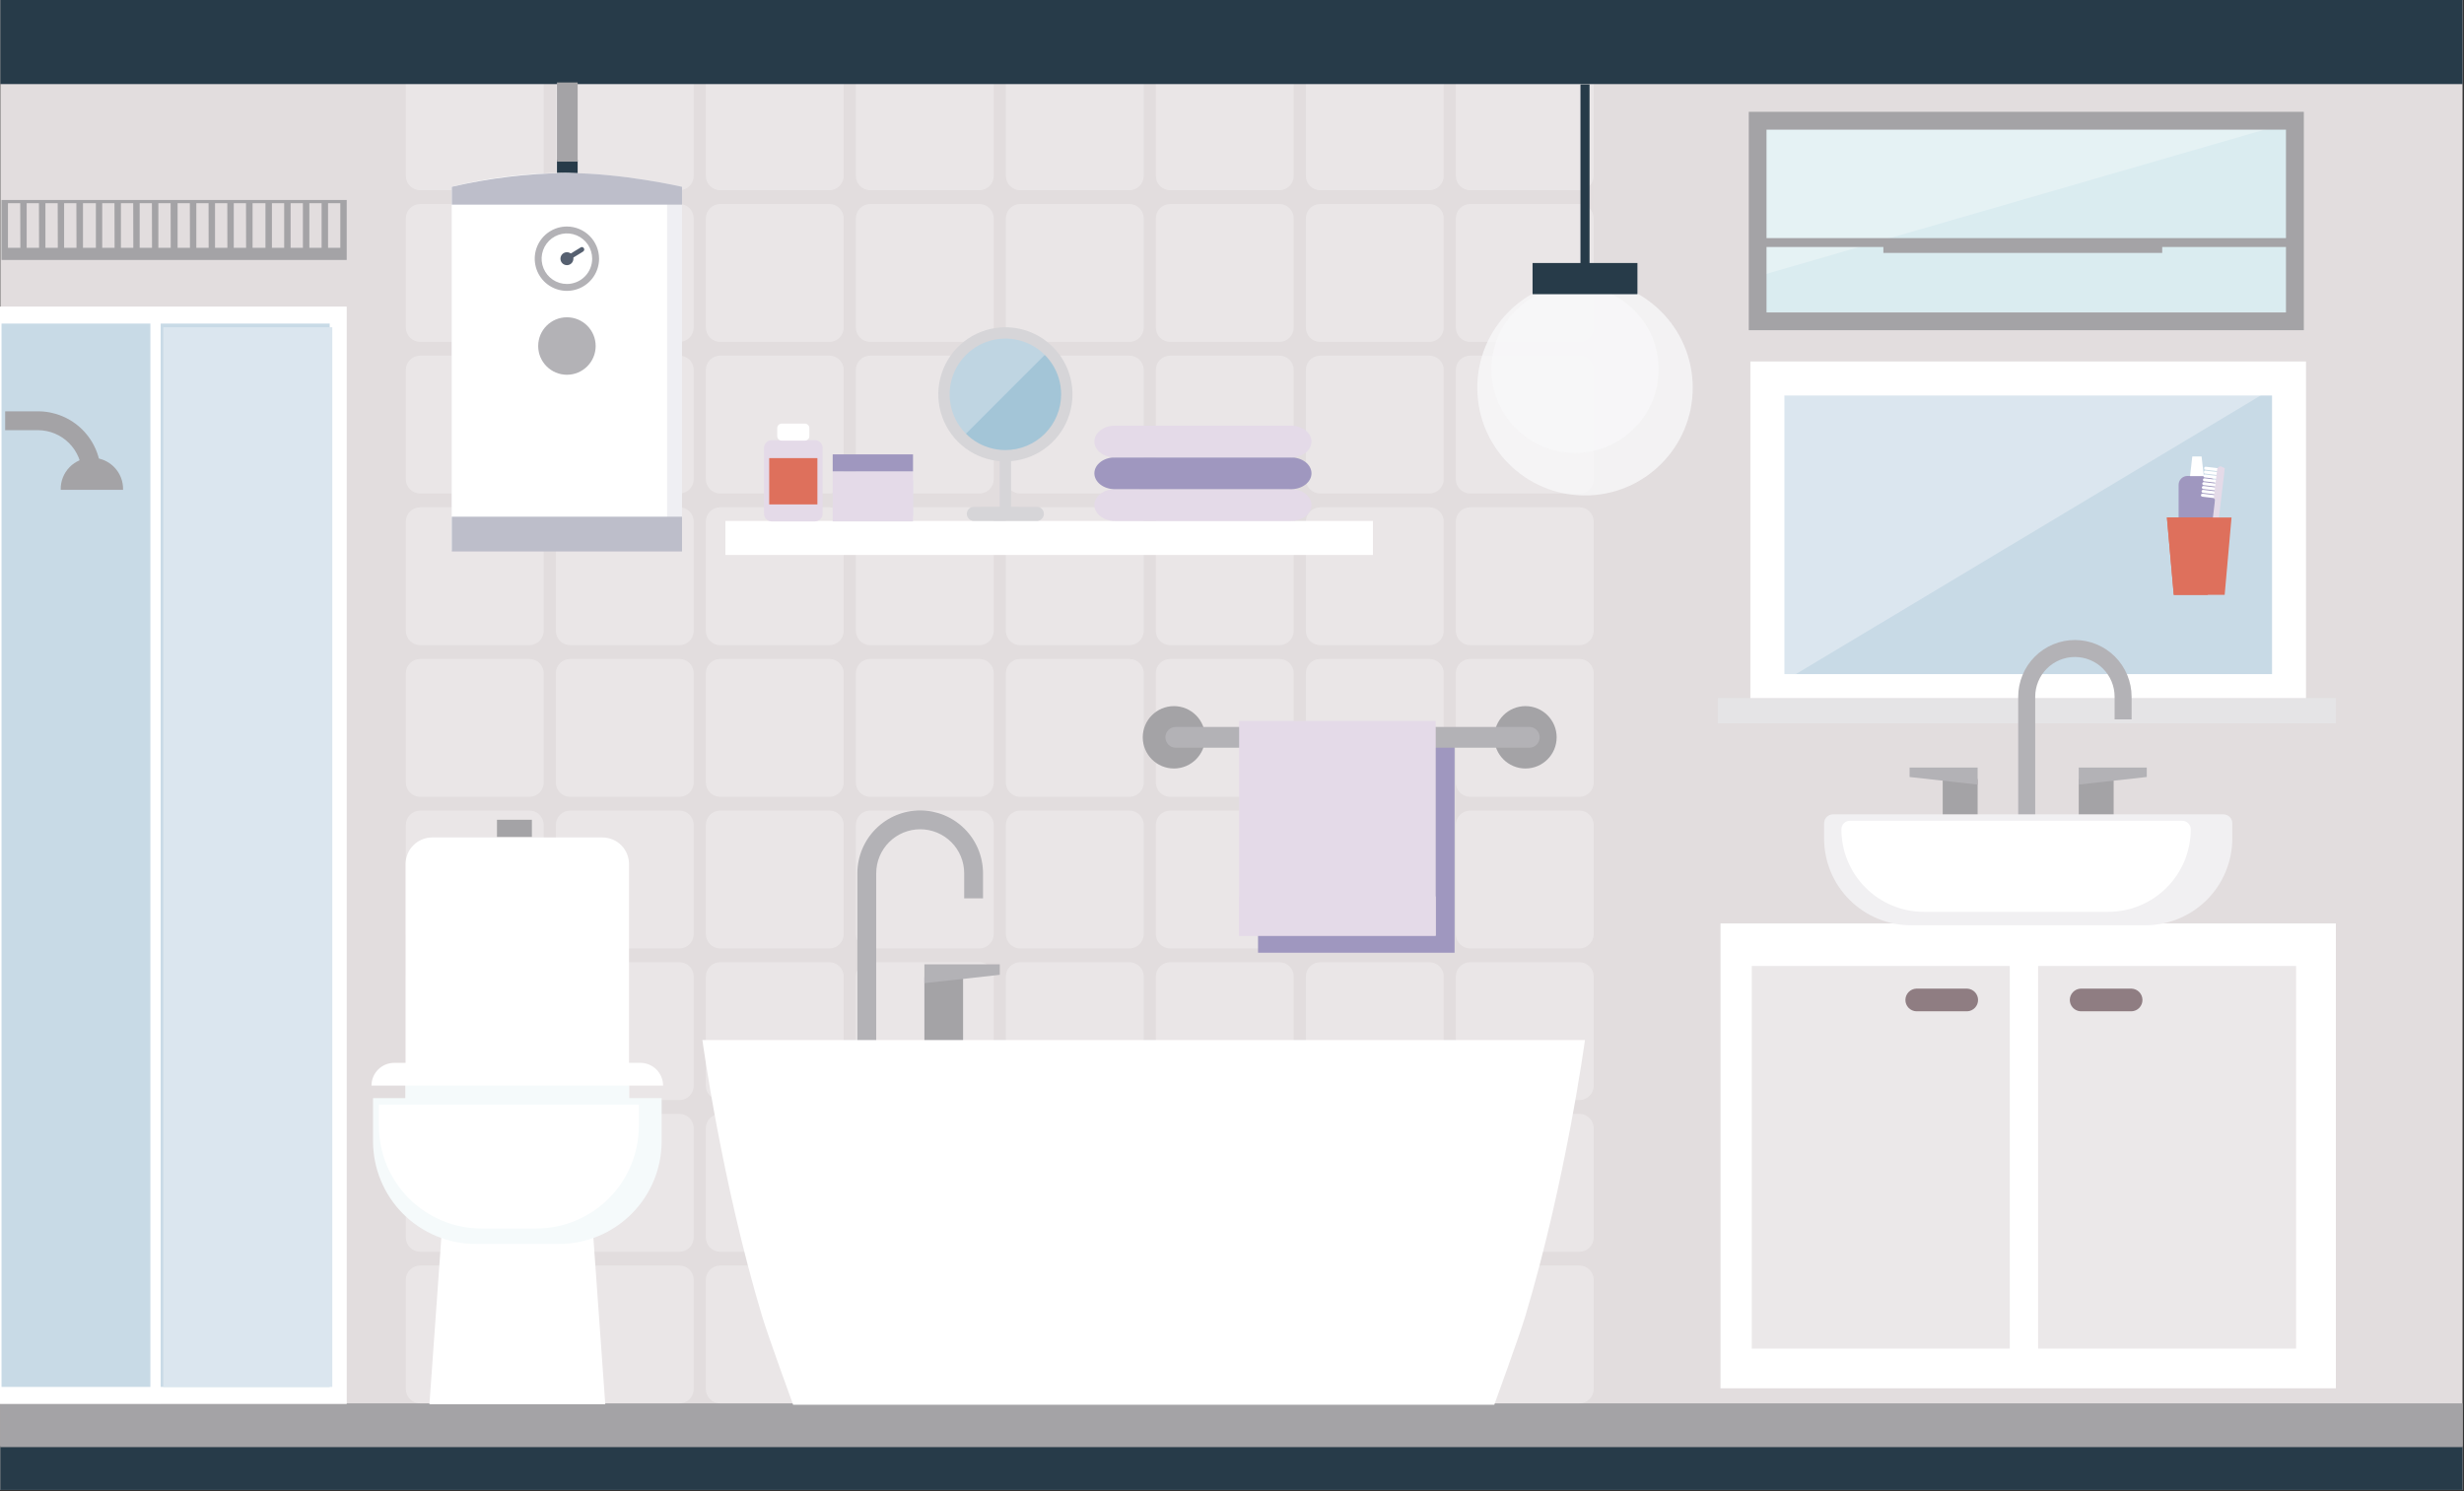 <svg width="955" height="578" viewBox="0 0 955 578" fill="none" xmlns="http://www.w3.org/2000/svg">
<rect x="0" y="0" width="955" height="578" fill="#333333" stroke="none"/>
<g clip-path="url(#clip0_1_298)">
<path d="M954.44 0H0.13V577.55H954.44V0Z" fill="#E2DDDE"/>
<path d="M954.44 560.59H0.13V577.55H954.44V560.59Z" fill="#273B49"/>
<path d="M954.44 543.99H0.13V560.95H954.44V543.99Z" fill="#A4A3A6"/>
<g opacity="0.28">
<path d="M205.19 20.3H162.85C159.79 20.3 157.31 22.78 157.31 25.84V68.18C157.31 71.24 159.79 73.72 162.85 73.72H205.19C208.25 73.72 210.73 71.24 210.73 68.18V25.84C210.73 22.78 208.25 20.3 205.19 20.3Z" fill="white"/>
<path d="M263.33 20.3H220.99C217.931 20.3 215.45 22.78 215.45 25.84V68.18C215.45 71.24 217.931 73.72 220.99 73.72H263.33C266.39 73.72 268.87 71.24 268.87 68.18V25.84C268.87 22.78 266.39 20.3 263.33 20.3Z" fill="white"/>
<path d="M321.46 20.3H279.12C276.06 20.3 273.58 22.78 273.58 25.84V68.18C273.58 71.24 276.06 73.72 279.12 73.72H321.46C324.52 73.72 327 71.24 327 68.18V25.84C327 22.78 324.52 20.3 321.46 20.3Z" fill="white"/>
<path d="M379.6 20.3H337.26C334.201 20.3 331.72 22.78 331.72 25.84V68.18C331.72 71.24 334.201 73.72 337.26 73.72H379.6C382.66 73.72 385.14 71.24 385.14 68.18V25.84C385.14 22.78 382.66 20.3 379.6 20.3Z" fill="white"/>
<path d="M437.74 20.3H395.4C392.34 20.3 389.86 22.78 389.86 25.84V68.18C389.86 71.24 392.34 73.72 395.4 73.72H437.74C440.8 73.72 443.28 71.24 443.28 68.18V25.84C443.28 22.78 440.8 20.3 437.74 20.3Z" fill="white"/>
<path d="M495.87 20.3H453.53C450.471 20.3 447.99 22.78 447.99 25.84V68.18C447.99 71.24 450.471 73.72 453.53 73.72H495.87C498.93 73.72 501.41 71.24 501.41 68.18V25.84C501.41 22.78 498.93 20.3 495.87 20.3Z" fill="white"/>
<path d="M554.01 20.3H511.67C508.61 20.3 506.13 22.78 506.13 25.84V68.18C506.13 71.24 508.61 73.72 511.67 73.72H554.01C557.07 73.72 559.55 71.24 559.55 68.18V25.84C559.55 22.78 557.07 20.3 554.01 20.3Z" fill="white"/>
<path d="M612.14 20.3H569.8C566.741 20.3 564.26 22.78 564.26 25.84V68.18C564.26 71.24 566.741 73.72 569.8 73.72H612.14C615.2 73.72 617.68 71.24 617.68 68.18V25.84C617.68 22.78 615.2 20.3 612.14 20.3Z" fill="white"/>
<path d="M205.19 79.09H162.85C159.79 79.09 157.31 81.57 157.31 84.63V126.97C157.31 130.03 159.79 132.51 162.85 132.51H205.19C208.25 132.51 210.73 130.03 210.73 126.97V84.63C210.73 81.57 208.25 79.09 205.19 79.09Z" fill="white"/>
<path d="M263.33 79.09H220.99C217.931 79.09 215.45 81.57 215.45 84.63V126.97C215.45 130.03 217.931 132.51 220.99 132.51H263.33C266.39 132.51 268.87 130.03 268.87 126.97V84.63C268.87 81.57 266.39 79.09 263.33 79.09Z" fill="white"/>
<path d="M321.46 79.09H279.12C276.06 79.09 273.58 81.57 273.58 84.63V126.97C273.58 130.03 276.06 132.51 279.12 132.51H321.46C324.52 132.51 327 130.03 327 126.97V84.63C327 81.57 324.52 79.09 321.46 79.09Z" fill="white"/>
<path d="M379.6 79.09H337.26C334.201 79.09 331.72 81.57 331.72 84.63V126.97C331.72 130.03 334.201 132.51 337.26 132.51H379.6C382.66 132.51 385.14 130.03 385.14 126.97V84.63C385.14 81.57 382.66 79.09 379.6 79.09Z" fill="white"/>
<path d="M437.74 79.09H395.4C392.34 79.09 389.86 81.57 389.86 84.63V126.97C389.86 130.03 392.34 132.51 395.4 132.51H437.74C440.8 132.51 443.28 130.03 443.28 126.97V84.63C443.28 81.57 440.8 79.09 437.74 79.09Z" fill="white"/>
<path d="M495.87 79.09H453.53C450.471 79.09 447.99 81.57 447.99 84.63V126.97C447.99 130.03 450.471 132.51 453.53 132.51H495.87C498.93 132.51 501.41 130.03 501.41 126.97V84.63C501.41 81.57 498.93 79.09 495.87 79.09Z" fill="white"/>
<path d="M554.01 79.09H511.67C508.61 79.09 506.13 81.57 506.13 84.63V126.97C506.13 130.03 508.61 132.51 511.67 132.51H554.01C557.07 132.51 559.55 130.03 559.55 126.97V84.63C559.55 81.57 557.07 79.09 554.01 79.09Z" fill="white"/>
<path d="M612.14 79.09H569.8C566.741 79.09 564.26 81.57 564.26 84.63V126.97C564.26 130.03 566.741 132.51 569.8 132.51H612.14C615.2 132.51 617.68 130.03 617.68 126.97V84.63C617.68 81.57 615.2 79.09 612.14 79.09Z" fill="white"/>
<path d="M205.19 137.87H162.85C159.79 137.87 157.31 140.35 157.31 143.41V185.75C157.31 188.81 159.79 191.29 162.85 191.29H205.19C208.25 191.29 210.73 188.81 210.73 185.75V143.41C210.73 140.35 208.25 137.87 205.19 137.87Z" fill="white"/>
<path d="M263.33 137.87H220.99C217.931 137.87 215.45 140.35 215.45 143.41V185.75C215.45 188.81 217.931 191.29 220.99 191.29H263.33C266.39 191.29 268.87 188.81 268.87 185.75V143.41C268.87 140.35 266.39 137.87 263.33 137.87Z" fill="white"/>
<path d="M321.46 137.87H279.12C276.06 137.87 273.58 140.35 273.58 143.41V185.75C273.58 188.81 276.06 191.29 279.12 191.29H321.46C324.52 191.29 327 188.81 327 185.75V143.41C327 140.35 324.52 137.87 321.46 137.87Z" fill="white"/>
<path d="M379.6 137.87H337.26C334.201 137.87 331.72 140.35 331.72 143.41V185.75C331.72 188.81 334.201 191.29 337.26 191.29H379.6C382.66 191.29 385.14 188.81 385.14 185.75V143.41C385.14 140.35 382.66 137.87 379.6 137.87Z" fill="white"/>
<path d="M437.74 137.87H395.4C392.34 137.87 389.86 140.35 389.86 143.41V185.75C389.86 188.81 392.34 191.29 395.4 191.29H437.74C440.8 191.29 443.28 188.81 443.28 185.75V143.41C443.28 140.35 440.8 137.87 437.74 137.87Z" fill="white"/>
<path d="M495.87 137.87H453.53C450.471 137.87 447.99 140.35 447.99 143.41V185.75C447.99 188.81 450.471 191.29 453.53 191.29H495.87C498.93 191.29 501.41 188.81 501.41 185.75V143.41C501.41 140.35 498.93 137.87 495.87 137.87Z" fill="white"/>
<path d="M554.01 137.87H511.67C508.61 137.87 506.13 140.35 506.13 143.41V185.75C506.13 188.81 508.61 191.29 511.67 191.29H554.01C557.07 191.29 559.55 188.81 559.55 185.75V143.41C559.55 140.35 557.07 137.87 554.01 137.87Z" fill="white"/>
<path d="M612.14 137.87H569.8C566.741 137.87 564.26 140.35 564.26 143.41V185.75C564.26 188.81 566.741 191.29 569.8 191.29H612.14C615.2 191.29 617.68 188.81 617.68 185.75V143.41C617.68 140.35 615.2 137.87 612.14 137.87Z" fill="white"/>
<path d="M205.19 196.65H162.85C159.79 196.65 157.31 199.13 157.31 202.19V244.53C157.31 247.59 159.79 250.07 162.85 250.07H205.19C208.25 250.07 210.73 247.59 210.73 244.53V202.19C210.73 199.13 208.25 196.65 205.19 196.65Z" fill="white"/>
<path d="M263.33 196.65H220.99C217.931 196.65 215.45 199.13 215.45 202.19V244.53C215.45 247.59 217.931 250.07 220.99 250.07H263.33C266.39 250.07 268.87 247.59 268.87 244.53V202.19C268.87 199.13 266.39 196.65 263.33 196.65Z" fill="white"/>
<path d="M321.46 196.65H279.12C276.06 196.65 273.58 199.13 273.58 202.19V244.53C273.58 247.59 276.06 250.07 279.12 250.07H321.46C324.52 250.07 327 247.59 327 244.53V202.19C327 199.13 324.52 196.65 321.46 196.65Z" fill="white"/>
<path d="M379.6 196.65H337.26C334.201 196.65 331.72 199.13 331.72 202.19V244.53C331.72 247.59 334.201 250.07 337.26 250.07H379.6C382.66 250.07 385.14 247.59 385.14 244.53V202.19C385.14 199.13 382.66 196.65 379.6 196.65Z" fill="white"/>
<path d="M437.74 196.65H395.4C392.34 196.65 389.86 199.13 389.86 202.19V244.53C389.86 247.59 392.34 250.07 395.4 250.07H437.74C440.8 250.07 443.28 247.59 443.28 244.53V202.19C443.28 199.13 440.8 196.65 437.74 196.65Z" fill="white"/>
<path d="M495.87 196.65H453.53C450.471 196.65 447.99 199.13 447.99 202.19V244.53C447.99 247.59 450.471 250.07 453.53 250.07H495.87C498.93 250.07 501.41 247.59 501.41 244.53V202.19C501.41 199.13 498.93 196.65 495.87 196.65Z" fill="white"/>
<path d="M554.01 196.65H511.67C508.61 196.65 506.13 199.13 506.13 202.19V244.53C506.13 247.59 508.61 250.07 511.67 250.07H554.01C557.07 250.07 559.55 247.59 559.55 244.53V202.19C559.55 199.13 557.07 196.65 554.01 196.65Z" fill="white"/>
<path d="M612.14 196.65H569.8C566.741 196.65 564.26 199.13 564.26 202.19V244.53C564.26 247.59 566.741 250.07 569.8 250.07H612.14C615.2 250.07 617.68 247.59 617.68 244.53V202.19C617.68 199.13 615.2 196.65 612.14 196.65Z" fill="white"/>
<path d="M205.19 255.44H162.85C159.79 255.44 157.31 257.92 157.31 260.98V303.32C157.31 306.38 159.79 308.86 162.85 308.86H205.19C208.25 308.86 210.73 306.38 210.73 303.32V260.98C210.73 257.92 208.25 255.44 205.19 255.44Z" fill="white"/>
<path d="M263.33 255.44H220.99C217.931 255.44 215.45 257.92 215.45 260.98V303.32C215.45 306.38 217.931 308.86 220.99 308.86H263.33C266.39 308.86 268.87 306.38 268.87 303.32V260.98C268.87 257.92 266.39 255.44 263.33 255.44Z" fill="white"/>
<path d="M321.46 255.44H279.12C276.06 255.44 273.58 257.92 273.58 260.98V303.32C273.58 306.38 276.06 308.86 279.12 308.86H321.46C324.52 308.86 327 306.38 327 303.32V260.98C327 257.92 324.52 255.44 321.46 255.44Z" fill="white"/>
<path d="M379.6 255.44H337.26C334.201 255.44 331.72 257.92 331.72 260.98V303.32C331.72 306.38 334.201 308.86 337.26 308.86H379.6C382.66 308.86 385.14 306.38 385.14 303.32V260.98C385.14 257.92 382.66 255.44 379.6 255.44Z" fill="white"/>
<path d="M437.74 255.44H395.4C392.34 255.44 389.86 257.92 389.86 260.98V303.32C389.86 306.38 392.34 308.86 395.4 308.86H437.74C440.8 308.86 443.28 306.38 443.28 303.32V260.98C443.28 257.92 440.8 255.44 437.74 255.44Z" fill="white"/>
<path d="M495.87 255.44H453.53C450.471 255.44 447.99 257.92 447.99 260.98V303.32C447.99 306.38 450.471 308.86 453.53 308.86H495.87C498.93 308.86 501.41 306.38 501.41 303.32V260.98C501.41 257.92 498.93 255.44 495.87 255.44Z" fill="white"/>
<path d="M554.01 255.44H511.67C508.61 255.44 506.13 257.92 506.13 260.98V303.32C506.13 306.38 508.61 308.86 511.67 308.86H554.01C557.07 308.86 559.55 306.38 559.55 303.32V260.98C559.55 257.92 557.07 255.44 554.01 255.44Z" fill="white"/>
<path d="M612.14 255.44H569.8C566.741 255.44 564.26 257.92 564.26 260.98V303.32C564.26 306.38 566.741 308.86 569.8 308.86H612.14C615.2 308.86 617.68 306.38 617.68 303.32V260.98C617.68 257.92 615.2 255.44 612.14 255.44Z" fill="white"/>
<path d="M205.19 314.22H162.85C159.79 314.22 157.31 316.7 157.31 319.76V362.1C157.31 365.16 159.79 367.64 162.85 367.64H205.19C208.25 367.64 210.73 365.16 210.73 362.1V319.76C210.73 316.7 208.25 314.22 205.19 314.22Z" fill="white"/>
<path d="M263.33 314.22H220.99C217.931 314.22 215.45 316.7 215.45 319.76V362.1C215.45 365.16 217.931 367.64 220.99 367.64H263.33C266.39 367.64 268.87 365.16 268.87 362.1V319.76C268.87 316.7 266.39 314.22 263.33 314.22Z" fill="white"/>
<path d="M321.46 314.22H279.12C276.06 314.22 273.58 316.7 273.58 319.76V362.1C273.58 365.16 276.06 367.64 279.12 367.64H321.46C324.52 367.64 327 365.16 327 362.1V319.76C327 316.7 324.52 314.22 321.46 314.22Z" fill="white"/>
<path d="M379.6 314.22H337.26C334.201 314.22 331.72 316.7 331.72 319.76V362.1C331.72 365.16 334.201 367.64 337.26 367.64H379.6C382.66 367.64 385.14 365.16 385.14 362.1V319.76C385.14 316.7 382.66 314.22 379.6 314.22Z" fill="white"/>
<path d="M437.74 314.22H395.4C392.34 314.22 389.86 316.7 389.86 319.76V362.1C389.86 365.16 392.34 367.64 395.4 367.64H437.74C440.8 367.64 443.28 365.16 443.28 362.1V319.76C443.28 316.7 440.8 314.22 437.74 314.22Z" fill="white"/>
<path d="M495.87 314.22H453.53C450.471 314.22 447.99 316.7 447.99 319.76V362.1C447.99 365.16 450.471 367.64 453.53 367.64H495.87C498.93 367.64 501.41 365.16 501.41 362.1V319.76C501.41 316.7 498.93 314.22 495.87 314.22Z" fill="white"/>
<path d="M554.01 314.22H511.67C508.61 314.22 506.13 316.7 506.13 319.76V362.1C506.13 365.16 508.61 367.64 511.67 367.64H554.01C557.07 367.64 559.55 365.16 559.55 362.1V319.76C559.55 316.7 557.07 314.22 554.01 314.22Z" fill="white"/>
<path d="M612.14 314.22H569.8C566.741 314.22 564.26 316.7 564.26 319.76V362.1C564.26 365.16 566.741 367.64 569.8 367.64H612.14C615.2 367.64 617.68 365.16 617.68 362.1V319.76C617.68 316.7 615.2 314.22 612.14 314.22Z" fill="white"/>
<path d="M205.19 373H162.85C159.79 373 157.31 375.48 157.31 378.54V420.88C157.31 423.94 159.79 426.42 162.85 426.42H205.19C208.25 426.42 210.73 423.94 210.73 420.88V378.54C210.73 375.48 208.25 373 205.19 373Z" fill="white"/>
<path d="M263.33 373H220.99C217.931 373 215.45 375.48 215.45 378.54V420.88C215.45 423.94 217.931 426.42 220.99 426.42H263.33C266.39 426.42 268.87 423.94 268.87 420.88V378.54C268.87 375.48 266.39 373 263.33 373Z" fill="white"/>
<path d="M321.46 373H279.12C276.06 373 273.58 375.48 273.58 378.54V420.88C273.58 423.94 276.06 426.42 279.12 426.42H321.46C324.52 426.42 327 423.94 327 420.88V378.54C327 375.48 324.52 373 321.46 373Z" fill="white"/>
<path d="M379.6 373H337.26C334.201 373 331.72 375.48 331.72 378.54V420.88C331.72 423.94 334.201 426.42 337.26 426.42H379.6C382.66 426.42 385.14 423.94 385.14 420.88V378.54C385.14 375.48 382.66 373 379.6 373Z" fill="white"/>
<path d="M437.74 373H395.4C392.34 373 389.86 375.48 389.86 378.54V420.88C389.86 423.94 392.34 426.42 395.4 426.42H437.74C440.8 426.42 443.28 423.94 443.28 420.88V378.54C443.28 375.48 440.8 373 437.74 373Z" fill="white"/>
<path d="M495.87 373H453.53C450.471 373 447.99 375.48 447.99 378.54V420.88C447.99 423.94 450.471 426.42 453.53 426.42H495.87C498.93 426.42 501.41 423.94 501.41 420.88V378.54C501.41 375.48 498.93 373 495.87 373Z" fill="white"/>
<path d="M554.01 373H511.67C508.61 373 506.13 375.48 506.13 378.54V420.88C506.13 423.94 508.61 426.42 511.67 426.42H554.01C557.07 426.42 559.55 423.94 559.55 420.88V378.54C559.55 375.48 557.07 373 554.01 373Z" fill="white"/>
<path d="M612.14 373H569.8C566.741 373 564.26 375.48 564.26 378.54V420.88C564.26 423.94 566.741 426.42 569.8 426.42H612.14C615.2 426.42 617.68 423.94 617.68 420.88V378.54C617.68 375.48 615.2 373 612.14 373Z" fill="white"/>
<path d="M205.19 431.79H162.85C159.79 431.79 157.31 434.27 157.31 437.33V479.67C157.31 482.73 159.79 485.21 162.85 485.21H205.19C208.25 485.21 210.73 482.73 210.73 479.67V437.33C210.73 434.27 208.25 431.79 205.19 431.79Z" fill="white"/>
<path d="M263.33 431.79H220.99C217.931 431.79 215.45 434.27 215.45 437.33V479.67C215.45 482.73 217.931 485.21 220.99 485.21H263.33C266.39 485.21 268.87 482.73 268.87 479.67V437.33C268.87 434.27 266.39 431.79 263.33 431.79Z" fill="white"/>
<path d="M321.46 431.79H279.12C276.06 431.79 273.58 434.27 273.58 437.33V479.67C273.58 482.73 276.06 485.21 279.12 485.21H321.46C324.52 485.21 327 482.73 327 479.67V437.33C327 434.27 324.52 431.79 321.46 431.79Z" fill="white"/>
<path d="M379.6 431.79H337.26C334.201 431.79 331.72 434.27 331.72 437.33V479.67C331.72 482.73 334.201 485.21 337.26 485.21H379.6C382.66 485.21 385.14 482.73 385.14 479.67V437.33C385.14 434.27 382.66 431.79 379.6 431.79Z" fill="white"/>
<path d="M437.74 431.79H395.4C392.34 431.79 389.86 434.27 389.86 437.33V479.67C389.86 482.73 392.34 485.21 395.4 485.21H437.74C440.8 485.21 443.28 482.73 443.28 479.67V437.33C443.28 434.27 440.8 431.79 437.74 431.79Z" fill="white"/>
<path d="M495.87 431.79H453.53C450.471 431.79 447.99 434.27 447.99 437.33V479.67C447.99 482.73 450.471 485.21 453.53 485.21H495.87C498.93 485.21 501.41 482.73 501.41 479.67V437.33C501.41 434.27 498.93 431.79 495.87 431.79Z" fill="white"/>
<path d="M554.01 431.79H511.67C508.61 431.79 506.13 434.27 506.13 437.33V479.67C506.13 482.73 508.61 485.21 511.67 485.21H554.01C557.07 485.21 559.55 482.73 559.55 479.67V437.33C559.55 434.27 557.07 431.79 554.01 431.79Z" fill="white"/>
<path d="M612.14 431.79H569.8C566.741 431.79 564.26 434.27 564.26 437.33V479.67C564.26 482.73 566.741 485.21 569.8 485.21H612.14C615.2 485.21 617.68 482.73 617.68 479.67V437.33C617.68 434.27 615.2 431.79 612.14 431.79Z" fill="white"/>
<path d="M205.19 490.57H162.85C159.79 490.57 157.31 493.05 157.31 496.11V538.45C157.31 541.51 159.79 543.99 162.85 543.99H205.19C208.25 543.99 210.73 541.51 210.73 538.45V496.11C210.73 493.05 208.25 490.57 205.19 490.57Z" fill="white"/>
<path d="M263.33 490.57H220.99C217.931 490.57 215.45 493.05 215.45 496.11V538.45C215.45 541.51 217.931 543.99 220.99 543.99H263.33C266.39 543.99 268.87 541.51 268.87 538.45V496.11C268.87 493.05 266.39 490.57 263.33 490.57Z" fill="white"/>
<path d="M321.46 490.57H279.12C276.06 490.57 273.58 493.05 273.58 496.11V538.45C273.58 541.51 276.06 543.99 279.12 543.99H321.46C324.52 543.99 327 541.51 327 538.45V496.11C327 493.05 324.52 490.57 321.46 490.57Z" fill="white"/>
<path d="M379.6 490.57H337.26C334.201 490.57 331.72 493.05 331.72 496.11V538.45C331.72 541.51 334.201 543.99 337.26 543.99H379.6C382.66 543.99 385.14 541.51 385.14 538.45V496.11C385.14 493.05 382.66 490.57 379.6 490.57Z" fill="white"/>
<path d="M437.74 490.57H395.4C392.34 490.57 389.86 493.05 389.86 496.11V538.45C389.86 541.51 392.34 543.99 395.4 543.99H437.74C440.8 543.99 443.28 541.51 443.28 538.45V496.11C443.28 493.05 440.8 490.57 437.74 490.57Z" fill="white"/>
<path d="M495.87 490.57H453.53C450.471 490.57 447.99 493.05 447.99 496.11V538.45C447.99 541.51 450.471 543.99 453.53 543.99H495.87C498.93 543.99 501.41 541.51 501.41 538.45V496.11C501.41 493.05 498.93 490.57 495.87 490.57Z" fill="white"/>
<path d="M554.01 490.57H511.67C508.61 490.57 506.13 493.05 506.13 496.11V538.45C506.13 541.51 508.61 543.99 511.67 543.99H554.01C557.07 543.99 559.55 541.51 559.55 538.45V496.11C559.55 493.05 557.07 490.57 554.01 490.57Z" fill="white"/>
<path d="M612.14 490.57H569.8C566.741 490.57 564.26 493.05 564.26 496.11V538.45C564.26 541.51 566.741 543.99 569.8 543.99H612.14C615.2 543.99 617.68 541.51 617.68 538.45V496.11C617.68 493.05 615.2 490.57 612.14 490.57Z" fill="white"/>
</g>
<path d="M905.34 357.96H666.84V538.16H905.34V357.96Z" fill="white"/>
<path d="M887.17 146.72H685V267.92H887.17V146.72Z" fill="#C8DAE6"/>
<path d="M685 267.92L887.17 146.72H685V267.92Z" fill="#DBE6EF"/>
<path d="M678.41 274.51H893.76V140.12H678.41V274.51ZM691.6 153.31H880.6V261.31H691.6V153.31Z" fill="white"/>
<path d="M778.95 374.44H678.96V522.77H778.95V374.44Z" fill="#EBE8E9"/>
<path d="M889.92 374.44H789.93V522.77H889.92V374.44Z" fill="#EBE8E9"/>
<path d="M233.51 324.63H167.51C164.776 324.63 162.153 325.716 160.22 327.65C158.286 329.583 157.2 332.206 157.2 334.94V448.15H243.8V334.94C243.8 332.209 242.717 329.59 240.788 327.657C238.858 325.724 236.241 324.635 233.51 324.63Z" fill="white"/>
<path d="M157.21 448.15H243.81V417.48C214.94 417.22 186.07 416.68 157.21 416.12V448.15Z" fill="#F5FAFB"/>
<path d="M248.23 412H152.8C150.461 412 148.217 412.929 146.563 414.583C144.909 416.237 143.98 418.481 143.98 420.82H257C257 418.489 256.078 416.254 254.434 414.601C252.791 412.948 250.561 412.013 248.23 412Z" fill="white"/>
<path d="M171.25 476.99L166.44 544.35H234.59L229.78 476.99H171.25Z" fill="white"/>
<path d="M144.58 442.38C144.579 447.61 145.608 452.788 147.609 457.62C149.609 462.452 152.542 466.842 156.24 470.54C159.938 474.238 164.328 477.171 169.16 479.172C173.992 481.172 179.17 482.201 184.4 482.2H216.63C227.188 482.2 237.314 478.006 244.78 470.54C252.246 463.074 256.44 452.948 256.44 442.39V425.67H144.58V442.38Z" fill="#F5FAFB"/>
<path d="M146.85 436.41C146.85 446.968 151.044 457.094 158.51 464.56C165.976 472.026 176.102 476.22 186.66 476.22H207.8C218.358 476.22 228.484 472.026 235.95 464.56C243.416 457.094 247.61 446.968 247.61 436.41V428.16H146.85V436.41Z" fill="white"/>
<path d="M206.15 317.77H192.62V324.41H206.15V317.77Z" fill="#A4A3A6"/>
<path d="M356.65 314.15C350.194 314.158 344.005 316.726 339.441 321.291C334.876 325.856 332.308 332.044 332.3 338.5V404.25H339.61V338.5C339.61 333.979 341.406 329.644 344.602 326.447C347.799 323.251 352.134 321.455 356.655 321.455C361.175 321.455 365.511 323.251 368.707 326.447C371.904 329.644 373.7 333.979 373.7 338.5V348.24H381V338.5C380.992 332.044 378.424 325.856 373.859 321.291C369.294 316.726 363.105 314.158 356.65 314.15Z" fill="#B3B2B6"/>
<path d="M373.27 378.75H358.28V403.84H373.27V378.75Z" fill="#A4A3A6"/>
<path d="M358.28 381.12L387.5 377.87V373.81H358.28V381.12Z" fill="#B3B2B6"/>
<path d="M393.1 403.15H272.24C272.24 403.15 279.57 457.52 295.39 510.26C297.67 517.85 307.39 544.52 307.39 544.52H579.16C579.16 544.52 588.9 517.85 591.16 510.26C606.98 457.52 614.3 403.15 614.3 403.15H393.1Z" fill="white"/>
<path d="M563.77 287.27H487.59V369.31H563.77V287.27Z" fill="#9F97BF"/>
<path d="M455 297.9C461.677 297.9 467.09 292.487 467.09 285.81C467.09 279.133 461.677 273.72 455 273.72C448.323 273.72 442.91 279.133 442.91 285.81C442.91 292.487 448.323 297.9 455 297.9Z" fill="#A4A3A6"/>
<path d="M591.24 297.9C597.917 297.9 603.33 292.487 603.33 285.81C603.33 279.133 597.917 273.72 591.24 273.72C584.563 273.72 579.15 279.133 579.15 285.81C579.15 292.487 584.563 297.9 591.24 297.9Z" fill="#A4A3A6"/>
<path d="M592.71 281.78H455.71C454.641 281.78 453.616 282.205 452.861 282.96C452.105 283.716 451.68 284.741 451.68 285.81C451.68 286.879 452.105 287.904 452.861 288.66C453.616 289.415 454.641 289.84 455.71 289.84H592.71C593.779 289.84 594.804 289.415 595.56 288.66C596.316 287.904 596.74 286.879 596.74 285.81C596.74 284.741 596.316 283.716 595.56 282.96C594.804 282.205 593.779 281.78 592.71 281.78Z" fill="#B3B2B6"/>
<path d="M556.45 279.46H480.27V362.72H556.45V279.46Z" fill="#E4DAE8"/>
<path d="M556.45 347.49H480.27V362.72H556.45V347.49Z" fill="#E4DAE8"/>
<path d="M532.13 201.94H281.15V215.13H532.13V201.94Z" fill="white"/>
<path d="M315.83 170.62H299.12C297.463 170.62 296.12 171.963 296.12 173.62V199.12C296.12 200.777 297.463 202.12 299.12 202.12H315.83C317.487 202.12 318.83 200.777 318.83 199.12V173.62C318.83 171.963 317.487 170.62 315.83 170.62Z" fill="#E4DAE8"/>
<path d="M316.81 177.58H298.13V195.53H316.81V177.58Z" fill="#DE705C"/>
<path d="M500.36 189.62H432.11C427.72 189.62 424.16 192.38 424.16 195.78C424.16 199.18 427.72 201.94 432.11 201.94H500.36C504.75 201.94 508.31 199.18 508.31 195.78C508.31 192.38 504.75 189.62 500.36 189.62Z" fill="#E4DAE8"/>
<path d="M500.36 177.31H432.11C427.72 177.31 424.16 180.07 424.16 183.47C424.16 186.87 427.72 189.63 432.11 189.63H500.36C504.75 189.63 508.31 186.87 508.31 183.47C508.31 180.07 504.75 177.31 500.36 177.31Z" fill="#9F97BF"/>
<path d="M500.36 165H432.11C427.72 165 424.16 167.76 424.16 171.16C424.16 174.56 427.72 177.32 432.11 177.32H500.36C504.75 177.32 508.31 174.56 508.31 171.16C508.31 167.76 504.75 165 500.36 165Z" fill="#E4DAE8"/>
<path d="M311.96 164.21H302.97C302.015 164.21 301.24 164.985 301.24 165.94V169.07C301.24 170.025 302.015 170.8 302.97 170.8H311.96C312.916 170.8 313.69 170.025 313.69 169.07V165.94C313.69 164.985 312.916 164.21 311.96 164.21Z" fill="white"/>
<path d="M353.87 182.71H322.74V202.12H353.87V182.71Z" fill="#E4DAE8"/>
<path d="M353.87 176.13H322.74V182.71H353.87V176.13Z" fill="#9F97BF"/>
<path d="M353.87 186.19H331.16V200.11H353.87V186.19Z" fill="#E4DAE8"/>
<path d="M389.67 176.67C402.82 176.67 413.48 166.01 413.48 152.86C413.48 139.71 402.82 129.05 389.67 129.05C376.52 129.05 365.86 139.71 365.86 152.86C365.86 166.01 376.52 176.67 389.67 176.67Z" fill="#A3C5D7"/>
<path d="M372.84 136C368.375 140.465 365.867 146.521 365.867 152.835C365.867 159.149 368.375 165.205 372.84 169.67L406.5 136C402.035 131.539 395.982 129.032 389.67 129.032C383.358 129.032 377.304 131.539 372.84 136Z" fill="#BFD5E2"/>
<path d="M389.67 126.86C384.528 126.86 379.501 128.385 375.225 131.242C370.949 134.099 367.617 138.159 365.649 142.91C363.681 147.661 363.166 152.889 364.17 157.932C365.173 162.976 367.649 167.609 371.285 171.245C374.921 174.881 379.554 177.357 384.598 178.36C389.641 179.364 394.869 178.849 399.62 176.881C404.371 174.913 408.431 171.58 411.288 167.305C414.145 163.029 415.67 158.002 415.67 152.86C415.67 149.446 414.997 146.065 413.691 142.91C412.384 139.756 410.469 136.89 408.055 134.475C405.64 132.061 402.774 130.146 399.62 128.839C396.465 127.532 393.084 126.86 389.67 126.86ZM389.67 174.47C385.396 174.47 381.218 173.203 377.664 170.828C374.11 168.454 371.34 165.078 369.705 161.13C368.069 157.181 367.641 152.836 368.475 148.644C369.309 144.452 371.367 140.602 374.389 137.579C377.412 134.557 381.262 132.499 385.454 131.665C389.646 130.831 393.991 131.259 397.94 132.895C401.888 134.531 405.263 137.3 407.638 140.854C410.013 144.408 411.28 148.586 411.28 152.86C411.275 158.59 408.996 164.083 404.945 168.135C400.893 172.186 395.4 174.465 389.67 174.47Z" fill="#D6D5D8"/>
<path d="M391.87 176.67H387.47V198.1H391.87V176.67Z" fill="#D6D5D8"/>
<path d="M402 196.44H377.31C376.61 196.482 375.954 196.79 375.473 197.3C374.993 197.81 374.726 198.484 374.726 199.185C374.726 199.886 374.993 200.56 375.473 201.07C375.954 201.58 376.61 201.888 377.31 201.93H402C402.699 201.888 403.356 201.58 403.836 201.07C404.317 200.56 404.584 199.886 404.584 199.185C404.584 198.484 404.317 197.81 403.836 197.3C403.356 196.79 402.699 196.482 402 196.44Z" fill="#D6D5D8"/>
<path opacity="0.8" d="M614.32 192.05C637.378 192.05 656.07 173.358 656.07 150.3C656.07 127.242 637.378 108.55 614.32 108.55C591.262 108.55 572.57 127.242 572.57 150.3C572.57 173.358 591.262 192.05 614.32 192.05Z" fill="#F7F7F8"/>
<path opacity="0.8" d="M610.47 175.56C628.37 175.56 642.88 161.05 642.88 143.15C642.88 125.25 628.37 110.74 610.47 110.74C592.57 110.74 578.06 125.25 578.06 143.15C578.06 161.05 592.57 175.56 610.47 175.56Z" fill="#F7F7F8"/>
<path d="M634.64 101.95H593.99V114.04H634.64V101.95Z" fill="#273B49"/>
<path d="M616.08 32.73H612.56V103.05H616.08V32.73Z" fill="#273B49"/>
<path d="M762.46 383.23H742.69C741.56 383.284 740.495 383.77 739.715 384.589C738.935 385.407 738.5 386.494 738.5 387.625C738.5 388.756 738.935 389.843 739.715 390.661C740.495 391.48 741.56 391.966 742.69 392.02H762.47C763.599 391.966 764.664 391.48 765.445 390.661C766.225 389.843 766.66 388.756 766.66 387.625C766.66 386.494 766.225 385.407 765.445 384.589C764.664 383.77 763.599 383.284 762.47 383.23H762.46Z" fill="#8F7D82"/>
<path d="M826.19 383.23H806.41C805.281 383.284 804.215 383.77 803.435 384.589C802.655 385.407 802.22 386.494 802.22 387.625C802.22 388.756 802.655 389.843 803.435 390.661C804.215 391.48 805.281 391.966 806.41 392.02H826.19C827.319 391.966 828.385 391.48 829.165 390.661C829.945 389.843 830.38 388.756 830.38 387.625C830.38 386.494 829.945 385.407 829.165 384.589C828.385 383.77 827.319 383.284 826.19 383.23Z" fill="#8F7D82"/>
<path d="M905.3 270.57H665.77V280.39H905.3V270.57Z" fill="#E5E4E6"/>
<path d="M855.15 184.5H847.83C845.93 184.5 844.39 186.04 844.39 187.94V202.51C844.39 204.41 845.93 205.95 847.83 205.95H855.15C857.05 205.95 858.59 204.41 858.59 202.51V187.94C858.59 186.04 857.05 184.5 855.15 184.5Z" fill="#9F97BF"/>
<path d="M849.69 176.93L848.83 184.55H854.15L853.29 176.93H849.69Z" fill="white"/>
<path d="M859.47 192.07L853.72 191.38C853.642 191.367 853.563 191.369 853.486 191.387C853.41 191.405 853.338 191.439 853.275 191.486C853.212 191.533 853.159 191.592 853.119 191.66C853.08 191.728 853.054 191.803 853.045 191.881C853.035 191.959 853.042 192.039 853.064 192.114C853.086 192.19 853.123 192.26 853.173 192.321C853.223 192.381 853.285 192.431 853.355 192.467C853.425 192.503 853.501 192.525 853.58 192.53L859.33 193.22C859.478 193.23 859.625 193.183 859.74 193.089C859.854 192.994 859.928 192.859 859.946 192.712C859.964 192.564 859.925 192.415 859.836 192.296C859.748 192.176 859.616 192.096 859.47 192.07Z" fill="white"/>
<path d="M860.72 181.62L854.97 180.93C854.892 180.916 854.813 180.919 854.736 180.937C854.66 180.955 854.588 180.989 854.525 181.036C854.462 181.083 854.409 181.142 854.369 181.21C854.33 181.278 854.304 181.353 854.295 181.431C854.285 181.509 854.292 181.589 854.314 181.664C854.336 181.74 854.373 181.81 854.423 181.87C854.473 181.931 854.535 181.981 854.605 182.017C854.675 182.053 854.751 182.074 854.83 182.08L860.58 182.77C860.657 182.783 860.737 182.781 860.813 182.763C860.89 182.745 860.962 182.711 861.025 182.664C861.088 182.617 861.141 182.558 861.181 182.49C861.22 182.422 861.246 182.347 861.255 182.269C861.265 182.191 861.258 182.111 861.236 182.036C861.214 181.96 861.177 181.89 861.127 181.829C861.077 181.769 861.015 181.719 860.945 181.683C860.875 181.647 860.798 181.625 860.72 181.62Z" fill="white"/>
<path d="M860.55 183.12L854.8 182.43C854.652 182.42 854.505 182.467 854.39 182.561C854.275 182.656 854.201 182.791 854.183 182.938C854.165 183.086 854.205 183.235 854.294 183.354C854.382 183.474 854.513 183.555 854.66 183.58L860.41 184.27C860.558 184.28 860.705 184.233 860.82 184.139C860.934 184.044 861.008 183.909 861.026 183.762C861.044 183.614 861.005 183.465 860.916 183.346C860.827 183.226 860.696 183.145 860.55 183.12Z" fill="white"/>
<path d="M860.37 184.61L854.62 183.92C854.472 183.91 854.325 183.957 854.21 184.051C854.096 184.146 854.022 184.281 854.004 184.428C853.986 184.576 854.025 184.725 854.114 184.844C854.203 184.964 854.334 185.045 854.48 185.07L860.23 185.76C860.378 185.77 860.525 185.723 860.64 185.629C860.755 185.534 860.829 185.399 860.847 185.252C860.865 185.104 860.825 184.955 860.736 184.836C860.648 184.716 860.517 184.635 860.37 184.61Z" fill="white"/>
<path d="M860.19 186.1L854.44 185.41C854.292 185.4 854.145 185.447 854.03 185.541C853.916 185.636 853.842 185.771 853.824 185.918C853.806 186.066 853.845 186.215 853.934 186.334C854.022 186.454 854.153 186.535 854.3 186.56L860.05 187.25C860.198 187.26 860.345 187.213 860.46 187.119C860.574 187.024 860.648 186.889 860.666 186.742C860.684 186.594 860.645 186.445 860.556 186.326C860.468 186.206 860.336 186.125 860.19 186.1Z" fill="white"/>
<path d="M860 187.59L854.25 186.9C854.173 186.887 854.093 186.889 854.017 186.907C853.94 186.925 853.868 186.959 853.805 187.006C853.742 187.053 853.689 187.112 853.649 187.18C853.61 187.248 853.585 187.323 853.575 187.401C853.566 187.479 853.572 187.559 853.594 187.634C853.616 187.71 853.653 187.78 853.703 187.841C853.753 187.901 853.815 187.951 853.885 187.987C853.955 188.023 854.032 188.044 854.11 188.05L859.86 188.74C859.938 188.753 860.017 188.751 860.094 188.733C860.17 188.715 860.242 188.681 860.305 188.634C860.368 188.587 860.421 188.528 860.461 188.46C860.501 188.392 860.526 188.317 860.535 188.239C860.545 188.161 860.538 188.081 860.516 188.006C860.494 187.93 860.457 187.86 860.407 187.799C860.357 187.739 860.295 187.689 860.225 187.653C860.155 187.617 860.079 187.596 860 187.59Z" fill="white"/>
<path d="M859.83 189.08L854.08 188.39C854.002 188.377 853.923 188.379 853.846 188.397C853.77 188.415 853.698 188.449 853.635 188.496C853.571 188.543 853.518 188.602 853.479 188.67C853.439 188.738 853.414 188.813 853.405 188.891C853.395 188.969 853.402 189.049 853.424 189.124C853.446 189.2 853.483 189.27 853.533 189.33C853.583 189.391 853.645 189.441 853.715 189.477C853.785 189.513 853.861 189.534 853.94 189.54L859.69 190.23C859.838 190.24 859.985 190.193 860.099 190.099C860.214 190.004 860.288 189.869 860.306 189.721C860.324 189.574 860.285 189.425 860.196 189.306C860.107 189.186 859.976 189.105 859.83 189.08Z" fill="white"/>
<path d="M859.65 190.58L853.9 189.89C853.752 189.88 853.605 189.927 853.49 190.021C853.376 190.116 853.302 190.251 853.284 190.398C853.266 190.546 853.305 190.695 853.394 190.814C853.482 190.934 853.613 191.014 853.76 191.04L859.51 191.73C859.658 191.74 859.805 191.693 859.92 191.599C860.034 191.504 860.108 191.369 860.126 191.221C860.144 191.074 860.105 190.925 860.016 190.806C859.928 190.686 859.796 190.605 859.65 190.58Z" fill="white"/>
<path d="M861.32 181.06C861.16 180.96 861.03 180.81 860.83 180.78C860.475 180.738 860.117 180.838 859.836 181.059C859.555 181.281 859.373 181.605 859.33 181.96L858.06 192.56C858.042 192.764 858.074 192.97 858.152 193.16C858.23 193.35 858.353 193.518 858.51 193.65L857 206.42C856.973 206.575 856.978 206.734 857.014 206.887C857.051 207.04 857.118 207.184 857.212 207.31C857.305 207.437 857.424 207.542 857.56 207.622C857.696 207.701 857.847 207.751 858.003 207.77C858.159 207.789 858.317 207.776 858.468 207.732C858.619 207.688 858.76 207.614 858.881 207.514C859.002 207.413 859.102 207.29 859.174 207.15C859.246 207.01 859.289 206.857 859.3 206.7L862.3 181.38C862.28 181.65 861.88 181.19 861.32 181.06Z" fill="#E4DAE8"/>
<path d="M842.51 230.57H862.24L864.9 200.59H839.85L842.51 230.57Z" fill="#DE705C"/>
<path d="M839.85 200.59L842.51 230.59H855.72C855.37 220.5 855.48 210.44 857.56 200.59H839.85Z" fill="#DE705C"/>
<path d="M954.44 0H0.13V32.6H954.44V0Z" fill="#273B49"/>
<path d="M223.89 61.97H215.87V72.66H223.89V61.97Z" fill="#273B49"/>
<path d="M223.89 31.97H215.87V62.66H223.89V31.97Z" fill="#A4A3A6"/>
<path d="M175.11 72.39V213.29H264.34V72.39C264.34 72.39 241.27 67.07 219.22 67.07C204.368 67.258 189.58 69.041 175.11 72.39Z" fill="#EFEFF3"/>
<path d="M175.11 72.39V213.29H258.55V72.39C258.55 72.39 236.97 67.07 216.35 67.07C202.445 67.262 188.608 69.047 175.11 72.39Z" fill="white"/>
<path d="M264.34 200.29H175.11V213.77H264.34V200.29Z" fill="#BDBECA"/>
<path d="M175.11 72.41V79.34H264.34V72.41C264.34 72.41 241.27 67.06 219.22 67.06C204.367 67.251 189.578 69.045 175.11 72.41Z" fill="#BDBECA"/>
<path d="M219.73 145.27C225.882 145.27 230.87 140.282 230.87 134.13C230.87 127.978 225.882 122.99 219.73 122.99C213.577 122.99 208.59 127.978 208.59 134.13C208.59 140.282 213.577 145.27 219.73 145.27Z" fill="#B3B2B6"/>
<path d="M219.73 111.42C225.882 111.42 230.87 106.432 230.87 100.28C230.87 94.128 225.882 89.14 219.73 89.14C213.577 89.14 208.59 94.128 208.59 100.28C208.59 106.432 213.577 111.42 219.73 111.42Z" fill="white"/>
<path d="M219.72 87.81C217.254 87.81 214.843 88.541 212.792 89.912C210.741 91.282 209.143 93.229 208.199 95.508C207.255 97.787 207.008 100.294 207.49 102.713C207.971 105.132 209.158 107.354 210.902 109.098C212.646 110.842 214.868 112.029 217.287 112.51C219.706 112.992 222.213 112.745 224.492 111.801C226.771 110.857 228.718 109.259 230.088 107.208C231.459 105.157 232.19 102.746 232.19 100.28C232.187 96.974 230.873 93.803 228.535 91.465C226.197 89.127 223.026 87.813 219.72 87.81ZM219.72 110.08C217.782 110.08 215.887 109.505 214.275 108.428C212.664 107.352 211.408 105.821 210.666 104.03C209.924 102.24 209.73 100.269 210.108 98.368C210.486 96.467 211.42 94.721 212.79 93.35C214.161 91.98 215.907 91.046 217.808 90.668C219.709 90.29 221.68 90.484 223.47 91.226C225.261 91.968 226.792 93.224 227.868 94.835C228.945 96.447 229.52 98.342 229.52 100.28C229.517 102.878 228.484 105.369 226.647 107.207C224.809 109.044 222.318 110.077 219.72 110.08Z" fill="#B3B2B6"/>
<path d="M219.73 102.79C221.116 102.79 222.24 101.666 222.24 100.28C222.24 98.894 221.116 97.77 219.73 97.77C218.344 97.77 217.22 98.894 217.22 100.28C217.22 101.666 218.344 102.79 219.73 102.79Z" fill="#566070"/>
<path d="M225.07 95.92L219.23 99.48C219.053 99.585 218.916 99.745 218.84 99.935C218.764 100.126 218.753 100.336 218.809 100.534C218.865 100.731 218.985 100.904 219.149 101.027C219.314 101.149 219.515 101.214 219.72 101.21C219.893 101.206 220.061 101.158 220.21 101.07L226 97.51C226.212 97.377 226.363 97.166 226.419 96.922C226.475 96.678 226.433 96.422 226.3 96.21C226.167 95.998 225.956 95.847 225.712 95.791C225.468 95.734 225.212 95.777 225 95.91L225.07 95.92Z" fill="#566070"/>
<path d="M889.73 46.77H681.23V121.07H889.73V46.77Z" fill="#DAECF0"/>
<path opacity="0.3" d="M681.23 107.14L889.73 46.77H681.23V107.14Z" fill="white"/>
<path d="M677.79 128H892.92V43.34H677.79V128ZM684.67 50.26H886V121.12H684.67V50.26Z" fill="#A4A3A6"/>
<path d="M890.34 92.3H680.66V95.74H890.34V92.3Z" fill="#A4A3A6"/>
<path d="M838.03 92.88H729.96V98.04H838.03V92.88Z" fill="#A4A3A6"/>
<path d="M0 118.84V544.22H134.38V118.84H0ZM121.2 132V531H13.2V132H121.2Z" fill="white"/>
<path d="M127.79 125.43H0.59V537.62H127.79V125.43Z" fill="#C8DAE6"/>
<path d="M62.28 123H58.28V543.99H62.28V123Z" fill="white"/>
<path d="M128.79 126.86H63.28V537.63H128.79V126.86Z" fill="#DBE6EF"/>
<path d="M39.1 183.79C39.092 177.334 36.524 171.146 31.959 166.581C27.395 162.016 21.206 159.448 14.75 159.44H2V166.75H14.75C19.253 166.768 23.566 168.565 26.75 171.75C29.935 174.934 31.732 179.247 31.75 183.75" fill="#A4A3A6"/>
<path d="M47.7 189.88C47.746 188.264 47.468 186.655 46.882 185.148C46.295 183.641 45.413 182.267 44.286 181.107C43.159 179.948 41.811 179.026 40.322 178.396C38.832 177.767 37.232 177.442 35.615 177.442C33.998 177.442 32.397 177.767 30.908 178.396C29.419 179.026 28.071 179.948 26.944 181.107C25.817 182.267 24.934 183.641 24.348 185.148C23.762 186.655 23.483 188.264 23.53 189.88" fill="#A4A3A6"/>
<path d="M101.89 77.52H0.59V100.76H134.38V77.52H101.89ZM7.89 96.05H3.09V78.77H7.84L7.89 96.05ZM15.14 96.05H10.34V78.77H15.09L15.14 96.05ZM22.4 96.05H17.6V78.77H22.36L22.4 96.05ZM29.65 96.05H24.85V78.77H29.6L29.65 96.05ZM37.16 96.05H32.16V78.77H37.16V96.05ZM44.41 96.05H39.62V78.77H44.37L44.41 96.05ZM51.67 96.05H46.87V78.77H51.63L51.67 96.05ZM58.92 96.05H54.13V78.77H58.88L58.92 96.05ZM66.17 96.05H61.38V78.77H66.13L66.17 96.05ZM73.62 96.05H68.83V78.77H73.58L73.62 96.05ZM80.87 96.05H76.09V78.77H80.84L80.87 96.05ZM88.13 96.05H83.34V78.77H88.1L88.13 96.05ZM95.38 96.05H90.6V78.77H95.35L95.38 96.05ZM102.89 96.05H97.89V78.77H102.89V96.05ZM110.14 96.05H105.39V78.77H110.14V96.05ZM117.4 96.05H112.64V78.77H117.4V96.05ZM124.65 96.05H119.9V78.77H124.65V96.05ZM131.9 96.05H127.15V78.77H131.9V96.05Z" fill="#A4A3A6"/>
<path d="M804.22 248.09C801.331 248.09 798.47 248.659 795.801 249.765C793.132 250.87 790.706 252.491 788.663 254.534C786.621 256.577 785 259.002 783.894 261.671C782.789 264.34 782.22 267.201 782.22 270.09V320.6H788.81V270.06C788.81 265.98 790.431 262.066 793.316 259.181C796.201 256.296 800.114 254.675 804.195 254.675C808.275 254.675 812.188 256.296 815.074 259.181C817.959 262.066 819.58 265.98 819.58 270.06V278.85H826.17V270.06C826.162 264.239 823.847 258.659 819.733 254.541C815.619 250.423 810.041 248.103 804.22 248.09Z" fill="#B3B2B6"/>
<path d="M766.49 301.99H752.96V324.63H766.49V301.99Z" fill="#A4A3A6"/>
<path d="M740.12 301.19L766.49 304.12V297.53H740.12V301.19Z" fill="#B3B2B6"/>
<path d="M819.21 301.99H805.68V324.63H819.21V301.99Z" fill="#A4A3A6"/>
<path d="M805.68 304.12L832.05 301.19V297.53H805.68V304.12Z" fill="#B3B2B6"/>
<path d="M861.71 315.66H710.46C710.003 315.66 709.55 315.75 709.128 315.925C708.706 316.1 708.322 316.356 707.999 316.679C707.676 317.002 707.42 317.386 707.245 317.808C707.07 318.231 706.98 318.683 706.98 319.14V325C706.98 333.927 710.526 342.489 716.839 348.801C723.151 355.114 731.713 358.66 740.64 358.66H831.55C840.475 358.657 849.034 355.11 855.345 348.798C861.655 342.486 865.2 333.926 865.2 325V319.18C865.205 318.719 865.119 318.261 864.946 317.834C864.773 317.406 864.516 317.017 864.191 316.69C863.867 316.362 863.48 316.103 863.054 315.926C862.628 315.749 862.171 315.659 861.71 315.66Z" fill="#F1F0F2"/>
<path d="M845.79 318.16H717C716.122 318.16 715.28 318.509 714.659 319.13C714.039 319.75 713.69 320.592 713.69 321.47C713.69 329.957 717.061 338.096 723.062 344.097C729.064 350.099 737.203 353.47 745.69 353.47H817.1C825.587 353.47 833.726 350.099 839.727 344.097C845.729 338.096 849.1 329.957 849.1 321.47C849.1 321.035 849.014 320.605 848.848 320.203C848.682 319.802 848.438 319.437 848.13 319.13C847.823 318.822 847.458 318.578 847.057 318.412C846.655 318.246 846.225 318.16 845.79 318.16Z" fill="white"/>
</g>
<defs>
<clipPath id="clip0_1_298">
<rect width="954.44" height="577.55" fill="white"/>
</clipPath>
</defs>
</svg>
